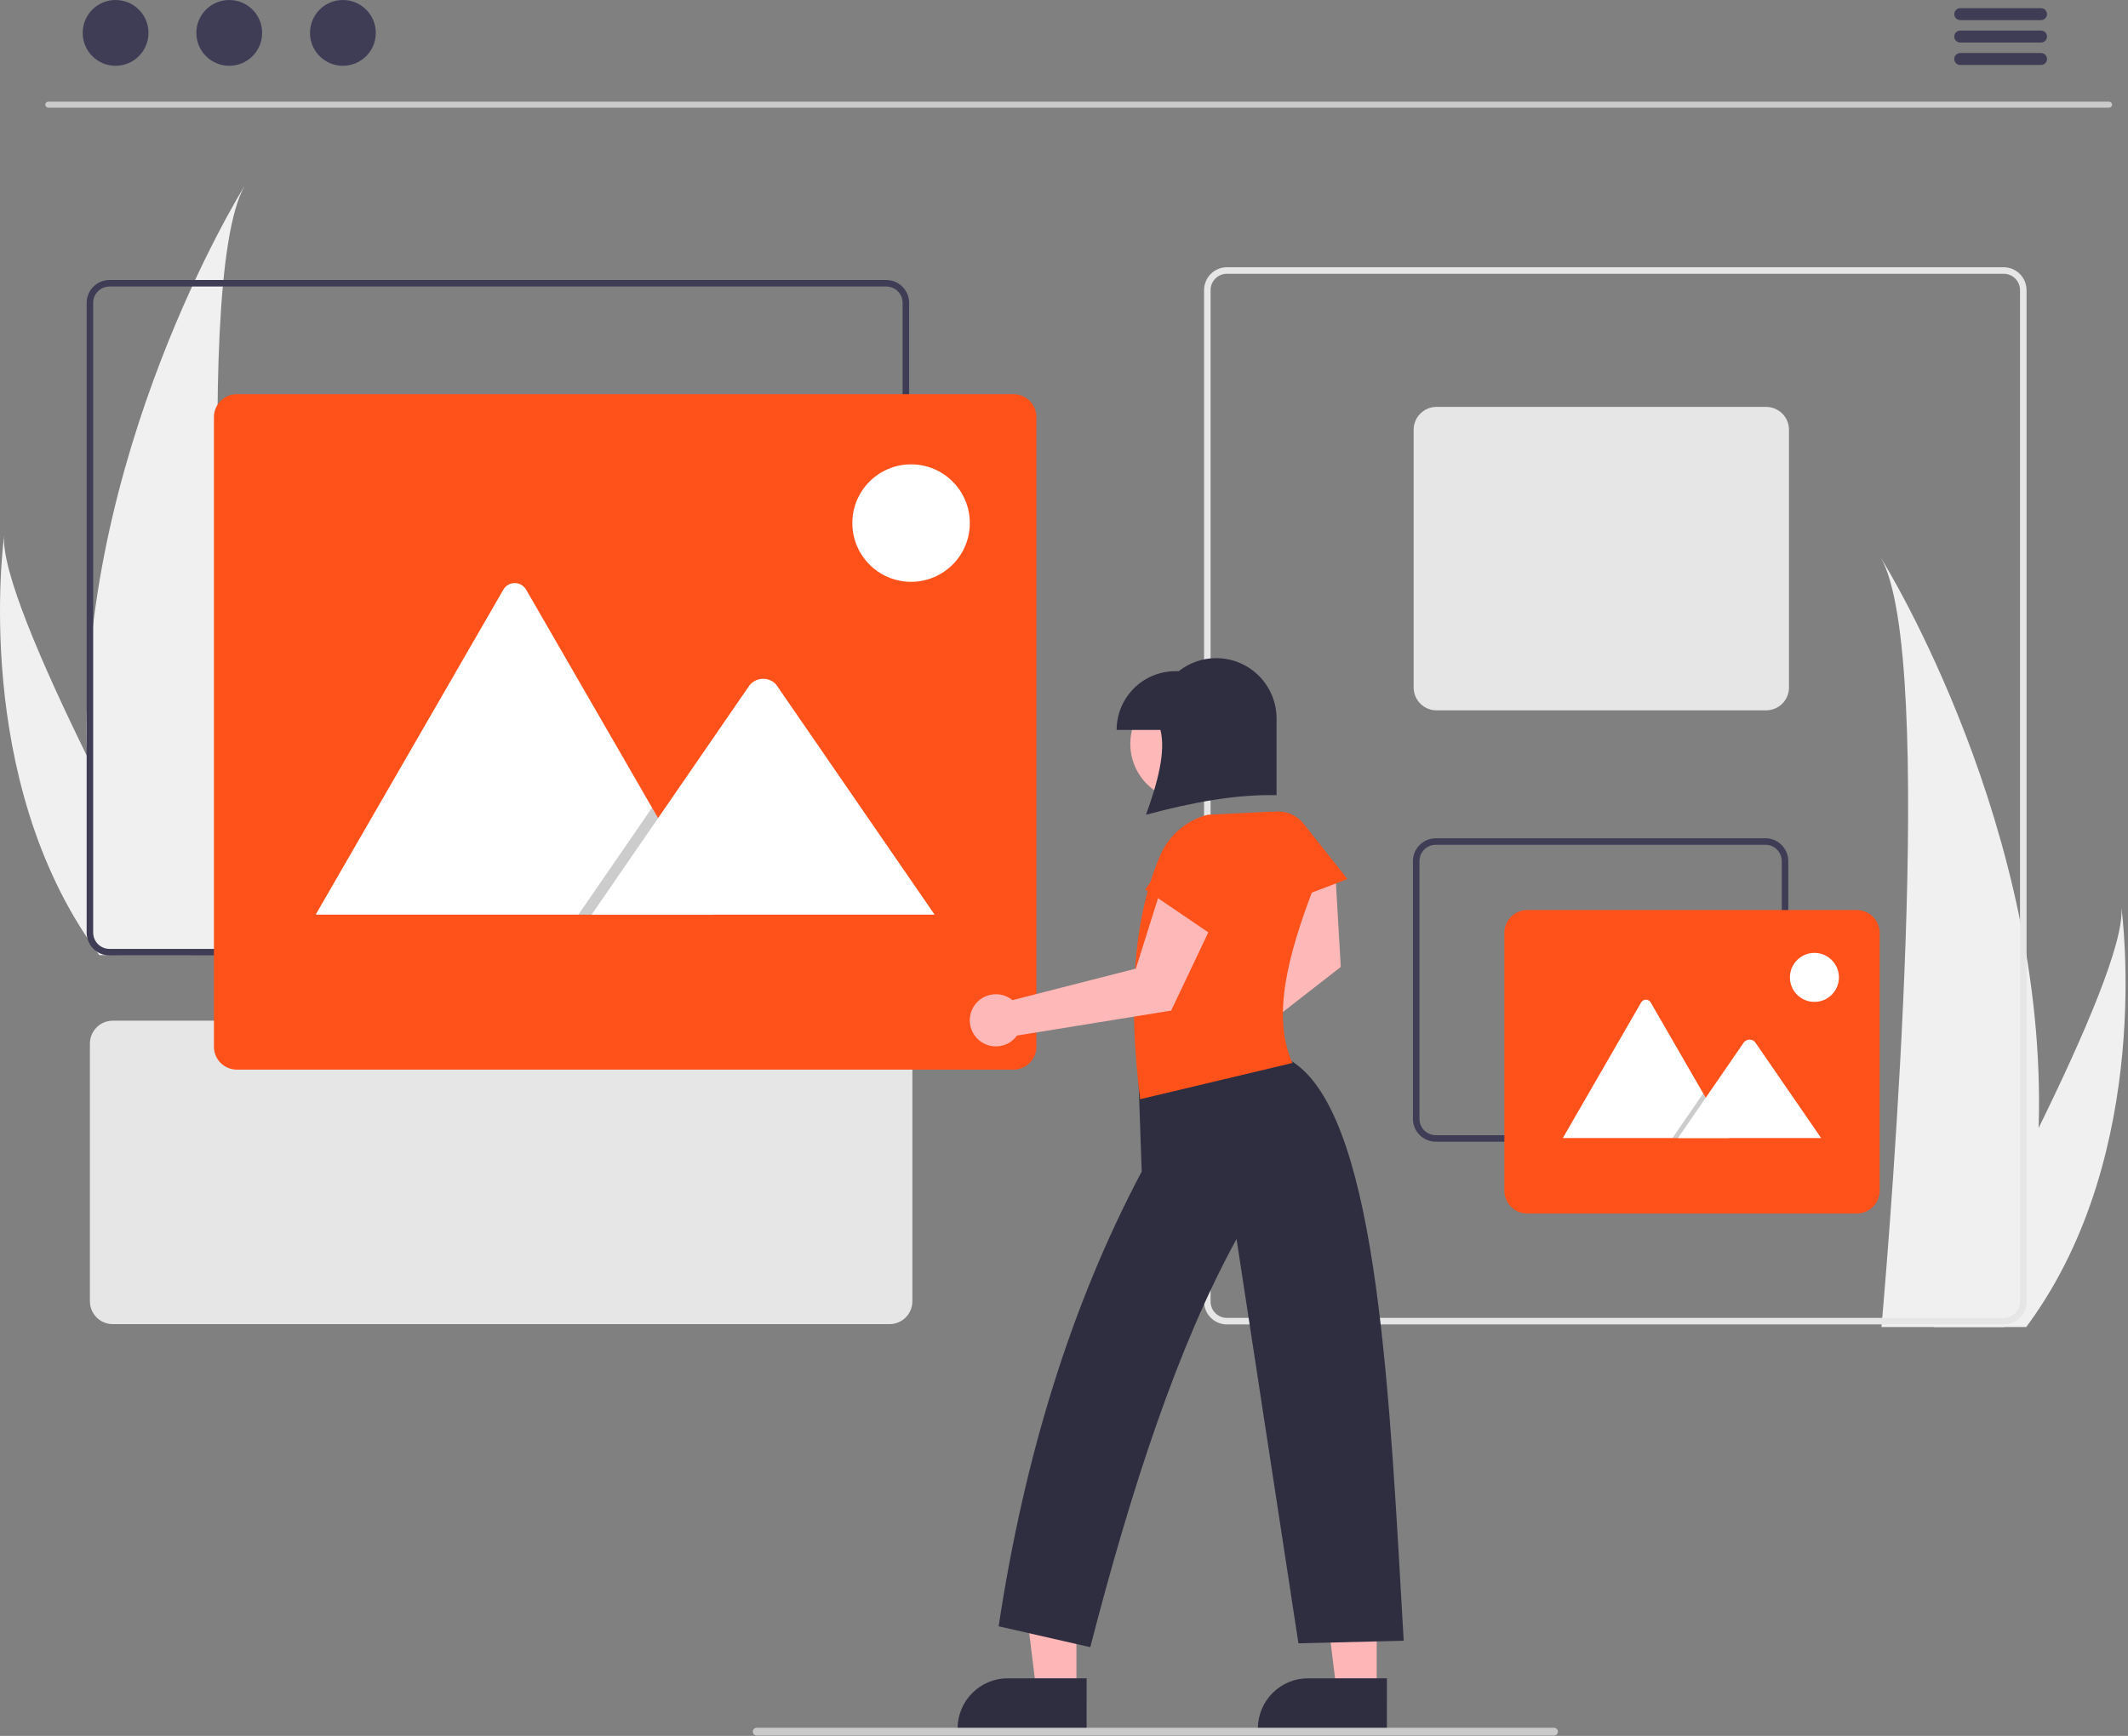 <svg width="652" height="532" viewBox="0 0 652 532" fill="none" xmlns="http://www.w3.org/2000/svg">
<rect x="0" y="0" width="652" height="532" fill="#808080" stroke="none"/>
<g clip-path="url(#clip0_103_246)">
<path d="M624.617 345.681C624.074 365.949 620.679 386.04 614.532 405.36C614.391 405.809 614.244 406.25 614.097 406.699H576.461C576.501 406.297 576.541 405.849 576.581 405.36C579.091 376.511 593.559 200.927 576.26 170.9C577.773 173.336 627.534 254.014 624.617 345.681Z" fill="#F0F0F0"/>
<path d="M621.793 405.361C621.478 405.809 621.15 406.257 620.816 406.699H592.582C592.796 406.318 593.044 405.869 593.332 405.361C597.996 396.942 611.801 371.774 624.617 345.681C638.389 317.642 651.023 288.539 649.959 278.005C650.287 280.381 659.817 352.802 621.793 405.361Z" fill="#F0F0F0"/>
<path d="M74.993 56.9C57.695 86.927 72.163 262.511 74.672 291.36C74.712 291.849 74.753 292.297 74.793 292.699H37.157C37.01 292.25 36.862 291.809 36.722 291.36C30.575 272.04 27.18 251.949 26.637 231.681C23.72 140.014 73.481 59.336 74.993 56.9Z" fill="#F0F0F0"/>
<path d="M1.295 164.005C0.231 174.539 12.865 203.642 26.637 231.681C39.453 257.773 53.258 282.942 57.922 291.361C58.21 291.869 58.458 292.318 58.672 292.699H30.439C30.104 292.257 29.776 291.809 29.462 291.361C-8.562 238.802 0.967 166.381 1.295 164.005Z" fill="#F0F0F0"/>
<path d="M646.21 32.992H14.785C14.542 32.992 14.309 32.895 14.137 32.724C13.965 32.552 13.868 32.319 13.868 32.076C13.868 31.833 13.965 31.599 14.137 31.428C14.309 31.256 14.542 31.159 14.785 31.159H646.21C646.453 31.159 646.687 31.256 646.858 31.428C647.03 31.599 647.127 31.833 647.127 32.076C647.127 32.319 647.03 32.552 646.858 32.724C646.687 32.895 646.453 32.992 646.21 32.992Z" fill="#CACACA"/>
<path d="M35.412 20.162C40.979 20.162 45.493 15.648 45.493 10.081C45.493 4.513 40.979 0 35.412 0C29.844 0 25.331 4.513 25.331 10.081C25.331 15.648 29.844 20.162 35.412 20.162Z" fill="#3F3D56"/>
<path d="M70.236 20.162C75.804 20.162 80.317 15.648 80.317 10.081C80.317 4.513 75.804 0 70.236 0C64.669 0 60.155 4.513 60.155 10.081C60.155 15.648 64.669 20.162 70.236 20.162Z" fill="#3F3D56"/>
<path d="M105.061 20.162C110.629 20.162 115.142 15.648 115.142 10.081C115.142 4.513 110.629 0 105.061 0C99.494 0 94.981 4.513 94.981 10.081C94.981 15.648 99.494 20.162 105.061 20.162Z" fill="#3F3D56"/>
<path d="M625.345 6.166H600.601C600.36 6.167 600.121 6.12 599.899 6.028C599.676 5.936 599.473 5.801 599.302 5.631C599.132 5.461 598.996 5.258 598.904 5.036C598.812 4.813 598.764 4.574 598.764 4.333C598.764 4.092 598.812 3.854 598.904 3.631C598.996 3.408 599.132 3.206 599.302 3.036C599.473 2.866 599.676 2.731 599.899 2.639C600.121 2.547 600.36 2.5 600.601 2.5H625.345C625.586 2.5 625.825 2.547 626.048 2.639C626.271 2.731 626.473 2.866 626.644 3.036C626.815 3.206 626.95 3.408 627.042 3.631C627.135 3.854 627.182 4.092 627.182 4.333C627.182 4.574 627.135 4.813 627.042 5.036C626.95 5.258 626.815 5.461 626.644 5.631C626.473 5.801 626.271 5.936 626.048 6.028C625.825 6.12 625.586 6.167 625.345 6.166Z" fill="#3F3D56"/>
<path d="M625.345 13.039H600.601C600.36 13.04 600.121 12.993 599.899 12.901C599.676 12.809 599.473 12.674 599.302 12.504C599.132 12.334 598.996 12.132 598.904 11.909C598.812 11.686 598.764 11.447 598.764 11.206C598.764 10.965 598.812 10.727 598.904 10.504C598.996 10.281 599.132 10.079 599.302 9.909C599.473 9.739 599.676 9.604 599.899 9.512C600.121 9.42 600.36 9.373 600.601 9.374H625.345C625.586 9.373 625.825 9.42 626.048 9.512C626.271 9.604 626.473 9.739 626.644 9.909C626.815 10.079 626.95 10.281 627.042 10.504C627.135 10.727 627.182 10.965 627.182 11.206C627.182 11.447 627.135 11.686 627.042 11.909C626.95 12.132 626.815 12.334 626.644 12.504C626.473 12.674 626.271 12.809 626.048 12.901C625.825 12.993 625.586 13.04 625.345 13.039Z" fill="#3F3D56"/>
<path d="M625.345 19.913H600.601C600.36 19.913 600.121 19.866 599.899 19.774C599.676 19.683 599.473 19.548 599.302 19.378C599.132 19.207 598.996 19.005 598.904 18.782C598.812 18.56 598.764 18.321 598.764 18.08C598.764 17.839 598.812 17.6 598.904 17.378C598.996 17.155 599.132 16.953 599.302 16.782C599.473 16.612 599.676 16.477 599.899 16.385C600.121 16.294 600.36 16.247 600.601 16.247H625.345C625.586 16.247 625.825 16.294 626.048 16.385C626.271 16.477 626.473 16.612 626.644 16.782C626.815 16.953 626.95 17.155 627.042 17.378C627.135 17.6 627.182 17.839 627.182 18.08C627.182 18.321 627.135 18.56 627.042 18.782C626.95 19.005 626.815 19.207 626.644 19.378C626.473 19.548 626.271 19.683 626.048 19.774C625.825 19.866 625.586 19.913 625.345 19.913Z" fill="#3F3D56"/>
<path d="M613.915 405.9H375.915C374.059 405.898 372.279 405.16 370.967 403.847C369.655 402.535 368.917 400.756 368.915 398.9V88.9C368.917 87.044 369.655 85.265 370.967 83.953C372.279 82.64 374.059 81.902 375.915 81.9H613.915C615.77 81.902 617.55 82.64 618.862 83.953C620.174 85.265 620.912 87.044 620.915 88.9V398.9C620.912 400.756 620.174 402.535 618.862 403.847C617.55 405.16 615.77 405.898 613.915 405.9ZM375.915 83.9C374.589 83.901 373.318 84.429 372.381 85.366C371.443 86.303 370.916 87.574 370.915 88.9V398.9C370.916 400.226 371.443 401.496 372.381 402.434C373.318 403.371 374.589 403.898 375.915 403.9H613.915C615.24 403.898 616.511 403.371 617.448 402.434C618.386 401.496 618.913 400.226 618.915 398.9V88.9C618.913 87.574 618.386 86.303 617.448 85.366C616.511 84.429 615.24 83.901 613.915 83.9H375.915Z" fill="#E6E6E6"/>
<path d="M541.127 217.699H440.127C438.271 217.697 436.492 216.958 435.18 215.646C433.867 214.334 433.129 212.555 433.127 210.699V131.699C433.129 129.843 433.867 128.064 435.18 126.751C436.492 125.439 438.271 124.701 440.127 124.699H541.127C542.983 124.701 544.762 125.439 546.074 126.751C547.387 128.064 548.125 129.843 548.127 131.699V210.699C548.125 212.555 547.387 214.334 546.074 215.646C544.762 216.958 542.983 217.697 541.127 217.699Z" fill="#E6E6E6"/>
<path d="M540.915 349.9H439.915C438.059 349.898 436.279 349.16 434.967 347.847C433.655 346.535 432.917 344.756 432.915 342.9V263.9C432.917 262.044 433.655 260.265 434.967 258.953C436.279 257.64 438.059 256.902 439.915 256.9H540.915C542.77 256.902 544.55 257.64 545.862 258.953C547.174 260.265 547.912 262.044 547.915 263.9V342.9C547.912 344.756 547.174 346.535 545.862 347.847C544.55 349.16 542.77 349.898 540.915 349.9ZM439.915 258.9C438.589 258.901 437.318 259.429 436.381 260.366C435.443 261.303 434.916 262.574 434.915 263.9V342.9C434.916 344.226 435.443 345.496 436.381 346.434C437.318 347.371 438.589 347.898 439.915 347.9H540.915C542.24 347.898 543.511 347.371 544.448 346.434C545.386 345.496 545.913 344.226 545.915 342.9V263.9C545.913 262.574 545.386 261.303 544.448 260.366C543.511 259.429 542.24 258.901 540.915 258.9H439.915Z" fill="#3F3D56"/>
<path d="M568.915 371.9H467.915C466.059 371.898 464.279 371.16 462.967 369.847C461.655 368.535 460.917 366.756 460.915 364.9V285.9C460.917 284.044 461.655 282.265 462.967 280.953C464.279 279.64 466.059 278.902 467.915 278.9H568.915C570.77 278.902 572.55 279.64 573.862 280.953C575.174 282.265 575.912 284.044 575.915 285.9V364.9C575.912 366.756 575.174 368.535 573.862 369.847C572.55 371.16 570.77 371.898 568.915 371.9Z" fill="#FF511A"/>
<path d="M529.746 348.769H479.041C478.977 348.77 478.914 348.765 478.851 348.754L502.832 307.215C502.979 306.956 503.191 306.741 503.448 306.591C503.705 306.442 503.996 306.363 504.294 306.363C504.591 306.363 504.883 306.442 505.14 306.591C505.396 306.741 505.609 306.956 505.755 307.215L521.849 335.091L522.62 336.425L529.746 348.769Z" fill="white"/>
<path opacity="0.2" d="M529.745 348.769H512.434L520.932 336.425L521.544 335.536L521.849 335.091L522.62 336.425L529.745 348.769Z" fill="black"/>
<path d="M557.978 348.769H514.122L522.62 336.424L523.232 335.535L534.306 319.448C534.502 319.203 534.747 319.001 535.026 318.856C535.305 318.711 535.611 318.627 535.925 318.608C536.239 318.589 536.553 318.637 536.847 318.747C537.141 318.858 537.409 319.029 537.632 319.25C537.69 319.312 537.743 319.379 537.792 319.448L557.978 348.769Z" fill="white"/>
<path d="M555.924 307.053C560.073 307.053 563.436 303.69 563.436 299.542C563.436 295.393 560.073 292.03 555.924 292.03C551.776 292.03 548.413 295.393 548.413 299.542C548.413 303.69 551.776 307.053 555.924 307.053Z" fill="white"/>
<path d="M272.548 405.809H34.548C32.692 405.807 30.913 405.069 29.601 403.756C28.288 402.444 27.55 400.665 27.548 398.809V319.809C27.55 317.953 28.288 316.174 29.601 314.862C30.913 313.549 32.692 312.811 34.548 312.809H272.548C274.404 312.811 276.183 313.55 277.495 314.862C278.807 316.174 279.546 317.953 279.548 319.809V398.809C279.546 400.665 278.807 402.444 277.495 403.756C276.183 405.069 274.404 405.807 272.548 405.809Z" fill="#E6E6E6"/>
<path d="M271.548 292.809H33.548C31.692 292.807 29.913 292.069 28.601 290.756C27.288 289.444 26.55 287.665 26.548 285.809V92.809C26.55 90.953 27.288 89.174 28.6 87.862C29.913 86.549 31.692 85.811 33.548 85.809H271.548C273.404 85.811 275.183 86.549 276.495 87.862C277.807 89.174 278.546 90.953 278.548 92.809V285.809C278.546 287.665 277.807 289.444 276.495 290.756C275.183 292.069 273.404 292.807 271.548 292.809ZM33.548 87.809C32.222 87.811 30.951 88.338 30.014 89.275C29.077 90.213 28.549 91.484 28.548 92.809V285.809C28.549 287.135 29.077 288.406 30.014 289.343C30.951 290.28 32.222 290.808 33.548 290.809H271.548C272.873 290.808 274.144 290.28 275.082 289.343C276.019 288.406 276.546 287.135 276.548 285.809V92.809C276.546 91.484 276.019 90.213 275.082 89.275C274.144 88.338 272.873 87.811 271.548 87.809H33.548Z" fill="#3F3D56"/>
<path d="M310.548 327.809H72.548C70.692 327.807 68.913 327.069 67.601 325.756C66.288 324.444 65.55 322.665 65.548 320.809V127.809C65.55 125.953 66.288 124.174 67.6 122.862C68.913 121.549 70.692 120.811 72.548 120.809H310.548C312.404 120.811 314.183 121.549 315.495 122.862C316.807 124.174 317.546 125.953 317.548 127.809V320.809C317.546 322.665 316.807 324.444 315.495 325.756C314.183 327.069 312.404 327.807 310.548 327.809Z" fill="#FF511A"/>
<path d="M218.702 280.309H97.196C97.044 280.311 96.892 280.299 96.742 280.273L154.209 180.733C154.559 180.113 155.068 179.597 155.684 179.238C156.299 178.88 156.998 178.69 157.711 178.69C158.423 178.69 159.123 178.88 159.738 179.238C160.353 179.597 160.862 180.113 161.213 180.733L199.78 247.532L201.628 250.728L218.702 280.309Z" fill="white"/>
<path opacity="0.2" d="M218.701 280.309H177.216L197.581 250.728L199.047 248.597L199.78 247.532L201.628 250.728L218.701 280.309Z" fill="black"/>
<path d="M286.355 280.309H181.263L201.628 250.729L203.093 248.598L229.63 210.048C230.099 209.459 230.687 208.976 231.356 208.629C232.024 208.282 232.758 208.079 233.509 208.034C234.261 207.99 235.014 208.103 235.719 208.368C236.423 208.633 237.065 209.043 237.601 209.572C237.738 209.722 237.866 209.882 237.983 210.048L286.355 280.309Z" fill="white"/>
<path d="M279.147 178.309C289.089 178.309 297.147 170.25 297.147 160.309C297.147 150.368 289.089 142.309 279.147 142.309C269.206 142.309 261.147 150.368 261.147 160.309C261.147 170.25 269.206 178.309 279.147 178.309Z" fill="white"/>
<path d="M361.296 317.737C362.919 316.845 364.801 316.546 366.621 316.891L395.14 290.24L390.406 266.476L409.131 267.492L410.805 296.335L373.075 325.719C372.909 327.079 372.397 328.374 371.587 329.479C370.776 330.584 369.696 331.463 368.449 332.03C367.201 332.598 365.829 332.836 364.464 332.72C363.098 332.605 361.785 332.141 360.651 331.372C359.516 330.603 358.598 329.556 357.985 328.33C357.372 327.105 357.084 325.742 357.149 324.373C357.213 323.004 357.629 321.675 358.355 320.513C359.082 319.351 360.094 318.395 361.296 317.737Z" fill="#FFB8B8"/>
<path d="M329.805 518.346H317.545L311.713 471.058H329.807L329.805 518.346Z" fill="#FFB6B6"/>
<path d="M332.931 530.23L293.4 530.229V529.729C293.401 525.648 295.022 521.734 297.907 518.849C300.793 515.964 304.706 514.343 308.787 514.342L332.932 514.343L332.931 530.23Z" fill="#2F2E41"/>
<path d="M421.805 518.346H409.545L403.713 471.058H421.807L421.805 518.346Z" fill="#FFB6B6"/>
<path d="M424.931 530.23L385.4 530.229V529.729C385.401 525.648 387.022 521.734 389.907 518.849C392.793 515.964 396.706 514.343 400.787 514.342L424.932 514.343L424.931 530.23Z" fill="#2F2E41"/>
<path d="M399.446 252.482C397.966 250.612 395.866 249.334 393.527 248.877C391.187 248.42 388.761 248.815 386.686 249.991C384.636 251.152 383.062 253.002 382.244 255.212C381.425 257.422 381.413 259.85 382.212 262.067L388.223 278.766L412.847 269.409L399.446 252.482Z" fill="#FF511A"/>
<path d="M397.234 326.229C396.114 325.389 394.909 324.666 393.64 324.073L348.825 330.968L349.81 359.039C328.135 399.951 313.802 446.624 305.98 498.407L334.051 504.809C346.612 456.15 360.878 412.486 378.866 379.722L397.827 503.626L430.083 502.84C425.835 430.001 422.557 345.086 397.234 326.229Z" fill="#2F2E41"/>
<path d="M363.786 245.426C373.433 245.426 381.254 237.606 381.254 227.959C381.254 218.312 373.433 210.491 363.786 210.491C354.139 210.491 346.318 218.312 346.318 227.959C346.318 237.606 354.139 245.426 363.786 245.426Z" fill="#FFB8B8"/>
<path d="M402.198 272.845C402.997 268.014 402.212 263.055 399.96 258.707C397.707 254.36 394.108 250.858 389.701 248.726L370.002 249.711C366.795 250.541 363.82 252.092 361.304 254.246C358.787 256.399 356.795 259.099 355.479 262.139C346.94 282.122 345.724 307.671 349.318 336.878L395.976 325.779C389.577 311.37 394.721 292.553 402.198 272.845Z" fill="#FF511A"/>
<path d="M342.127 223.699C342.127 221.335 342.593 218.994 343.497 216.81C344.402 214.627 345.728 212.642 347.399 210.971C349.071 209.299 351.055 207.973 353.239 207.069C355.423 206.164 357.763 205.699 360.127 205.699H361.159C364.419 203.106 368.462 201.696 372.627 201.699C377.533 201.699 382.239 203.648 385.708 207.117C389.178 210.587 391.127 215.292 391.127 220.199V243.699C379.166 243.401 365.618 245.759 351.127 249.699C354.78 239.581 357.207 230.279 355.549 223.699H342.127Z" fill="#2F2E41"/>
<path d="M305.127 304.699C306.978 304.696 308.773 305.339 310.202 306.516L348.02 296.848L355.288 273.733L371.222 283.622L358.829 309.721L311.621 317.359C310.822 318.472 309.75 319.361 308.509 319.941C307.267 320.521 305.897 320.773 304.531 320.671C303.164 320.569 301.847 320.118 300.704 319.361C299.562 318.603 298.634 317.565 298.009 316.346C297.383 315.127 297.081 313.767 297.133 312.398C297.184 311.028 297.586 309.695 298.3 308.526C299.015 307.356 300.018 306.39 301.214 305.72C302.409 305.05 303.756 304.698 305.127 304.699Z" fill="#FFB8B8"/>
<path d="M378.862 266.73C379.545 264.446 379.389 261.993 378.422 259.813C377.455 257.634 375.74 255.873 373.588 254.847C371.461 253.833 369.044 253.604 366.763 254.2C364.483 254.796 362.487 256.178 361.128 258.103L350.891 272.602L372.673 287.414L378.862 266.73Z" fill="#FF511A"/>
<path d="M476.137 531.89H231.843C231.686 531.89 231.531 531.86 231.386 531.8C231.241 531.74 231.109 531.653 230.998 531.542C230.887 531.432 230.799 531.3 230.739 531.155C230.679 531.011 230.648 530.856 230.648 530.699C230.648 530.542 230.679 530.387 230.739 530.243C230.799 530.098 230.887 529.966 230.998 529.856C231.109 529.745 231.241 529.658 231.386 529.598C231.531 529.538 231.686 529.508 231.843 529.508H476.137C476.293 529.508 476.448 529.538 476.593 529.598C476.738 529.658 476.87 529.745 476.981 529.856C477.092 529.966 477.18 530.098 477.24 530.243C477.3 530.387 477.331 530.542 477.331 530.699C477.331 530.856 477.3 531.011 477.24 531.155C477.18 531.3 477.092 531.432 476.981 531.542C476.87 531.653 476.738 531.74 476.593 531.8C476.448 531.86 476.293 531.89 476.137 531.89Z" fill="#CACACA"/>
</g>
<defs>
<clipPath id="clip0_103_246">
<rect width="651.254" height="531.89" fill="white"/>
</clipPath>
</defs>
</svg>
